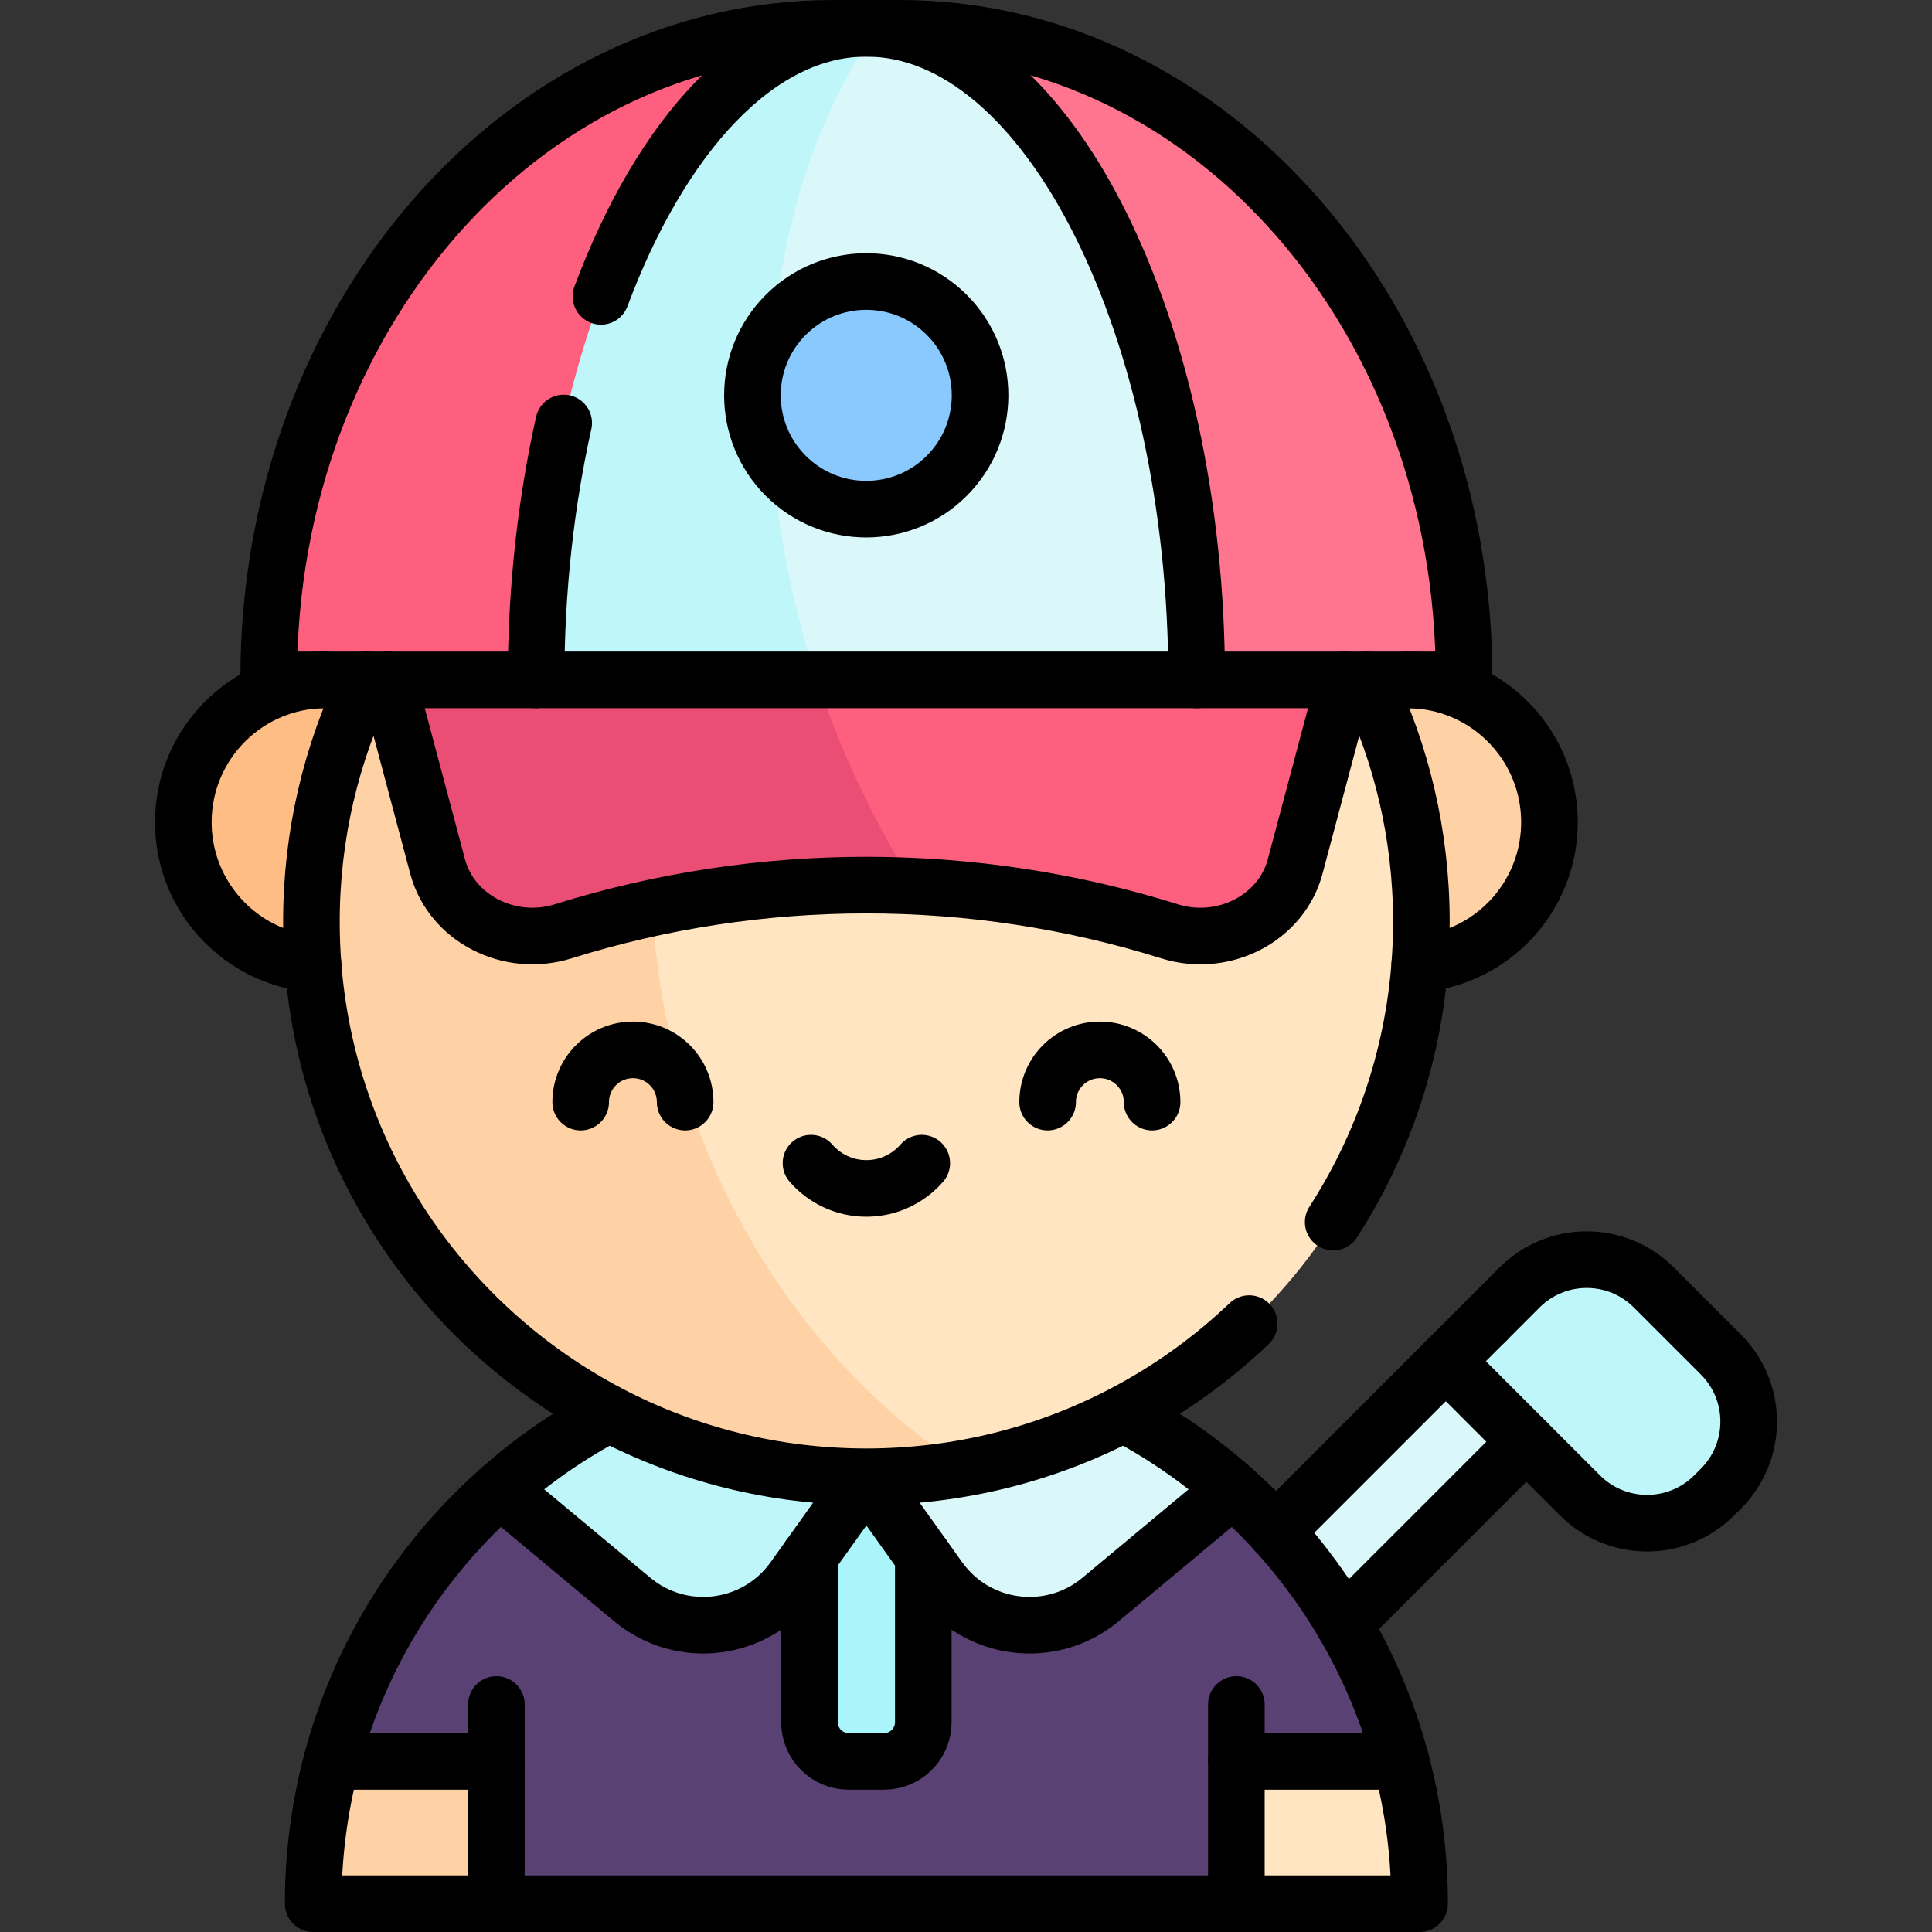<?xml version="1.0" encoding="UTF-8"?> <svg xmlns="http://www.w3.org/2000/svg" xmlns:xlink="http://www.w3.org/1999/xlink" version="1.1" id="Layer_1" x="0px" y="0px" viewBox="0 0 512 512" style="enable-background:new 0 0 512 512;" xml:space="preserve" width="512" height="512"><rect x="0" y="0" width="512" height="512" fill="#333333" stroke="none"/> <g> <g> <path style="fill:#DAF8FA;" d="M383.164,360.733c16.917-4.151,24.034,2.955,21.33,21.34l-48.351,48.352&#10;&#9;&#9;&#9;c-19.506,3.114-24.071-6.379-18.102-24.568L383.164,360.733z"></path> <path style="fill:#594273;" d="M326.707,394.673c-63.695-19.909-128.465-19.272-194.21,0c-21.31,18.846-37.088,43.796-44.6,72.115&#10;&#9;&#9;&#9;l43.655,37.712h196.101l43.655-37.712C363.795,438.469,348.016,413.519,326.707,394.673z"></path> <path style="fill:#A9F5FA;" d="M244.686,412.483V456.4c0,5.732-4.656,10.388-10.388,10.388h-9.393&#10;&#9;&#9;&#9;c-5.732,0-10.388-4.656-10.388-10.388v-43.917c-4.967-15.276,1.51-24.959,15.085-31.175&#10;&#9;&#9;&#9;C242.594,387.872,249.594,397.316,244.686,412.483z"></path> <path style="fill:#BEF6FA;" d="M229.602,391.365l-15.085,21.119l-4.214,5.903c-9.936,13.908-29.616,16.442-42.75,5.501&#10;&#9;&#9;&#9;l-35.057-29.214c8.799-7.784,18.534-14.532,29.023-20.042C184.45,361.633,207.61,367.677,229.602,391.365z"></path> <path style="fill:#DAF8FA;" d="M326.707,394.673l-35.057,29.214c-13.134,10.941-32.814,8.407-42.75-5.501l-4.214-5.903&#10;&#9;&#9;&#9;l-15.085-21.119c17.937-19.704,39.198-31.382,68.082-16.734C308.173,380.142,317.908,386.89,326.707,394.673z"></path> <path style="fill:#FED2A4;" d="M131.551,466.788V504.5H82.999c0-13.043,1.7-25.684,4.897-37.712H131.551z"></path> <path style="fill:#FFE5C2;" d="M376.205,504.5h-48.553v-37.712h43.655C374.505,478.816,376.205,491.457,376.205,504.5z"></path> <path style="fill:none;stroke:#000000;stroke-width:15;stroke-linecap:round;stroke-linejoin:round;stroke-miterlimit:10;" d="&#10;&#9;&#9;&#9;M297.684,374.631c10.489,5.511,20.224,12.259,29.023,20.042c21.31,18.846,37.088,43.796,44.6,72.115&#10;&#9;&#9;&#9;c3.198,12.027,4.897,24.668,4.897,37.712h-48.553H131.551H82.999c0-13.043,1.7-25.684,4.897-37.712&#10;&#9;&#9;&#9;c7.512-28.319,23.291-53.269,44.6-72.115c8.799-7.784,18.534-14.532,29.023-20.042"></path> <path style="fill:none;stroke:#000000;stroke-width:15;stroke-linecap:round;stroke-linejoin:round;stroke-miterlimit:10;" d="&#10;&#9;&#9;&#9;M229.602,391.365l15.085,21.119l4.214,5.903c9.936,13.908,29.616,16.442,42.75,5.501l35.057-29.214"></path> <path style="fill:none;stroke:#000000;stroke-width:15;stroke-linecap:round;stroke-linejoin:round;stroke-miterlimit:10;" d="&#10;&#9;&#9;&#9;M132.497,394.673l35.057,29.214c13.134,10.941,32.814,8.407,42.75-5.501l4.214-5.903l15.085-21.119"></path> <polyline style="fill:none;stroke:#000000;stroke-width:15;stroke-linecap:round;stroke-linejoin:round;stroke-miterlimit:10;" points="&#10;&#9;&#9;&#9;327.652,451.704 327.652,466.788 327.652,504.5 &#9;&#9;"></polyline> <line style="fill:none;stroke:#000000;stroke-width:15;stroke-linecap:round;stroke-linejoin:round;stroke-miterlimit:10;" x1="371.307" y1="466.788" x2="327.652" y2="466.788"></line> <polyline style="fill:none;stroke:#000000;stroke-width:15;stroke-linecap:round;stroke-linejoin:round;stroke-miterlimit:10;" points="&#10;&#9;&#9;&#9;131.551,451.704 131.551,466.788 131.551,504.5 &#9;&#9;"></polyline> <line style="fill:none;stroke:#000000;stroke-width:15;stroke-linecap:round;stroke-linejoin:round;stroke-miterlimit:10;" x1="131.551" y1="466.788" x2="87.896" y2="466.788"></line> <path style="fill:none;stroke:#000000;stroke-width:15;stroke-linecap:round;stroke-linejoin:round;stroke-miterlimit:10;" d="&#10;&#9;&#9;&#9;M244.686,412.483V456.4c0,5.732-4.656,10.388-10.388,10.388h-9.393c-5.732,0-10.388-4.656-10.388-10.388v-43.917"></path> <path style="fill:#BEF6FA;" d="M456.053,358.963c9.815,9.815,9.815,25.734,0,35.55l-1.78,1.78c-9.815,9.815-25.734,9.815-35.56,0&#10;&#9;&#9;&#9;l-14.22-14.22l-21.33-21.34l10.67-10.66l8.88-8.89c9.825-9.815,25.745-9.815,35.56,0L456.053,358.963z"></path> <path style="fill:none;stroke:#000000;stroke-width:15;stroke-linecap:round;stroke-linejoin:round;stroke-miterlimit:10;" d="&#10;&#9;&#9;&#9;M393.834,350.073l8.88-8.89c9.825-9.815,25.745-9.815,35.56,0l17.78,17.78c9.815,9.815,9.815,25.734,0,35.55l-1.78,1.78&#10;&#9;&#9;&#9;c-9.815,9.815-25.734,9.815-35.56,0l-14.22-14.22l-21.33-21.34"></path> <polyline style="fill:none;stroke:#000000;stroke-width:15;stroke-linecap:round;stroke-linejoin:round;stroke-miterlimit:10;" points="&#10;&#9;&#9;&#9;393.834,350.073 383.164,360.733 338.04,405.856 &#9;&#9;"></polyline> <line style="fill:none;stroke:#000000;stroke-width:15;stroke-linecap:round;stroke-linejoin:round;stroke-miterlimit:10;" x1="404.494" y1="382.073" x2="356.142" y2="430.424"></line> <path style="fill:#FF5F7F;" d="M220.802,7.5c-82.614,0-149.59,77.073-149.59,172.146v3.672&#10;&#9;&#9;&#9;c16.798,25.297,54.989,18.779,70.858-3.139L229.602,7.5H220.802z"></path> <path style="fill:#FF758F;" d="M238.401,7.5h-8.799l87.531,172.679c8.656,21.089,59.674,24.079,70.858,3.138v-3.671&#10;&#9;&#9;&#9;C387.991,84.573,321.015,7.5,238.401,7.5z"></path> <path style="fill:#DAF8FA;" d="M232.266,7.59c-47.175,43.058-65.353,108.149-15.759,172.59c34.392,20.169,68.005,21.845,100.626,0&#10;&#9;&#9;&#9;C317.133,89.169,279.374,10.463,232.266,7.59z"></path> <path style="fill:#BEF6FA;" d="M232.266,7.59c-0.885-0.054-1.773-0.09-2.664-0.09c-48.341,0-87.531,79.959-87.531,172.679&#10;&#9;&#9;&#9;c24.379,21.004,49.191,21.027,74.437,0C195.1,115.729,202.598,50.641,232.266,7.59z"></path> <path style="fill:#FFBD86;" d="M86.297,180.179h10.901c38.501,16.593,27.062,68.635-14.25,75.273&#10;&#9;&#9;&#9;c-19.288-1.691-34.363-17.884-34.363-37.561C48.586,197.064,65.47,180.179,86.297,180.179z"></path> <path style="fill:#FED2A4;" d="M410.618,217.891c0,19.675-15.073,35.87-34.363,37.561c-40.611-21.533-39.3-48.158-14.25-75.273&#10;&#9;&#9;&#9;h10.901C393.733,180.179,410.618,197.064,410.618,217.891z"></path> <path style="fill:#FFE5C2;" d="M362.005,180.179c-9.04,0-173.497,0-181.331,0c-45.216,79.895-21.328,171.763,74.985,208.873&#10;&#9;&#9;&#9;c14.928-2.669,29.08-7.58,42.085-14.391C369.15,337.27,396.132,250.514,362.005,180.179z"></path> <path style="fill:#FED2A4;" d="M185.052,299.155c-15.304-40.85-15.849-83.027-4.378-118.976H102.81h-5.611&#10;&#9;&#9;&#9;c-9.403,19.379-14.672,41.131-14.672,64.11c0,3.761,0.141,7.482,0.422,11.163c3.892,51.891,34.705,96.27,78.521,119.209&#10;&#9;&#9;&#9;c20.364,10.67,43.545,16.704,68.133,16.704c8.893,0,17.599-0.8,26.058-2.313C225.257,369.296,199.677,338.194,185.052,299.155z"></path> <ellipse transform="matrix(0.23 -0.973 0.973 0.23 74.897 304.148)" style="fill:#8AC9FE;" cx="229.602" cy="104.756" rx="30.169" ry="30.169"></ellipse> <path style="fill:#FF5F7F;" d="M343.23,229.637l13.164-49.458c-13.329,0-126.132,0-139.887,0&#10;&#9;&#9;&#9;c-7.344,23.248-0.497,42.069,25.931,54.702c22.83,1.085,45.541,5.053,67.495,11.922&#10;&#9;&#9;&#9;C324.292,251.307,339.595,243.311,343.23,229.637z"></path> <path style="fill:#EA4E74;" d="M216.507,180.179H142.07h-39.26l13.164,49.458c3.651,13.737,18.997,21.642,33.297,17.166&#10;&#9;&#9;&#9;c26.066-8.156,53.199-12.239,80.331-12.239c4.28,0,8.56,0.114,12.836,0.317c-8.883-13.926-16.584-29.239-22.763-45.732&#10;&#9;&#9;&#9;C218.556,186.162,217.501,183.172,216.507,180.179z"></path> <path style="fill:none;stroke:#000000;stroke-width:15;stroke-linecap:round;stroke-linejoin:round;stroke-miterlimit:10;" d="&#10;&#9;&#9;&#9;M372.906,180.179h15.085v-0.533c0-95.074-66.976-172.146-149.59-172.146h-8.799h-8.799c-82.614,0-149.59,77.073-149.59,172.146&#10;&#9;&#9;&#9;v0.533h15.085h10.901h5.612h39.26h175.063h39.26h5.612H372.906z"></path> <path style="fill:none;stroke:#000000;stroke-width:15;stroke-linecap:round;stroke-linejoin:round;stroke-miterlimit:10;" d="&#10;&#9;&#9;&#9;M372.906,180.179c5.207,0,10.167,1.055,14.679,2.964c13.535,5.725,23.033,19.128,23.033,34.748c0,8.196-2.615,15.779-7.05,21.963&#10;&#9;&#9;&#9;c-6.235,8.689-16.07,14.612-27.313,15.598"></path> <path style="fill:none;stroke:#000000;stroke-width:15;stroke-linecap:round;stroke-linejoin:round;stroke-miterlimit:10;" d="&#10;&#9;&#9;&#9;M82.949,255.452c-11.243-0.986-21.078-6.909-27.313-15.598c-4.435-6.185-7.05-13.767-7.05-21.963&#10;&#9;&#9;&#9;c0-20.827,16.885-37.712,37.712-37.712"></path> <path style="fill:none;stroke:#000000;stroke-width:15;stroke-linecap:round;stroke-linejoin:round;stroke-miterlimit:10;" d="&#10;&#9;&#9;&#9;M159.26,78.54C175.21,35.93,200.78,7.5,229.6,7.5c48.34,0,87.53,79.96,87.53,172.68"></path> <path style="fill:none;stroke:#000000;stroke-width:15;stroke-linecap:round;stroke-linejoin:round;stroke-miterlimit:10;" d="&#10;&#9;&#9;&#9;M149.39,112.1c-4.71,21.07-7.32,44.15-7.32,68.08"></path> <path style="fill:none;stroke:#000000;stroke-width:15;stroke-linecap:round;stroke-linejoin:round;stroke-miterlimit:10;" d="&#10;&#9;&#9;&#9;M102.81,180.179l13.164,49.458c3.651,13.737,18.997,21.642,33.297,17.166c26.066-8.156,53.199-12.239,80.331-12.239&#10;&#9;&#9;&#9;s54.265,4.083,80.331,12.239c2.725,0.855,5.481,1.257,8.186,1.257c11.535,0,22.154-7.301,25.111-18.423l13.164-49.458"></path> <path style="fill:none;stroke:#000000;stroke-width:15;stroke-linecap:round;stroke-linejoin:round;stroke-miterlimit:10;" d="&#10;&#9;&#9;&#9;M362.01,180.18c9.4,19.38,14.67,41.13,14.67,64.11c0,3.76-0.14,7.48-0.42,11.16c-1.89,25.09-10.06,48.42-22.95,68.42"></path> <path style="fill:none;stroke:#000000;stroke-width:15;stroke-linecap:round;stroke-linejoin:round;stroke-miterlimit:10;" d="&#10;&#9;&#9;&#9;M97.2,180.18c-9.4,19.38-14.67,41.13-14.67,64.11c0,3.76,0.14,7.48,0.42,11.16c3.89,51.89,34.7,96.27,78.52,119.21&#10;&#9;&#9;&#9;c20.36,10.67,43.54,16.7,68.13,16.7s47.77-6.03,68.14-16.7c12.21-6.4,23.42-14.46,33.31-23.89"></path> <path style="fill:none;stroke:#000000;stroke-width:15;stroke-linecap:round;stroke-linejoin:round;stroke-miterlimit:10;" d="&#10;&#9;&#9;&#9;M181.572,292.068c0-7.643-6.195-13.838-13.838-13.838s-13.848,6.195-13.848,13.838"></path> <path style="fill:none;stroke:#000000;stroke-width:15;stroke-linecap:round;stroke-linejoin:round;stroke-miterlimit:10;" d="&#10;&#9;&#9;&#9;M277.631,292.068c0-7.643,6.195-13.838,13.838-13.838c7.643,0,13.848,6.195,13.848,13.838"></path> <path style="fill:none;stroke:#000000;stroke-width:15;stroke-linecap:round;stroke-linejoin:round;stroke-miterlimit:10;" d="&#10;&#9;&#9;&#9;M214.919,308.248c3.57,4.103,8.82,6.698,14.682,6.698s11.112-2.595,14.682-6.698"></path> <ellipse transform="matrix(0.707 -0.707 0.707 0.707 -6.825 193.035)" style="fill:none;stroke:#000000;stroke-width:15;stroke-linecap:round;stroke-linejoin:round;stroke-miterlimit:10;" cx="229.602" cy="104.756" rx="30.169" ry="30.169"></ellipse> </g> </g> </svg> 